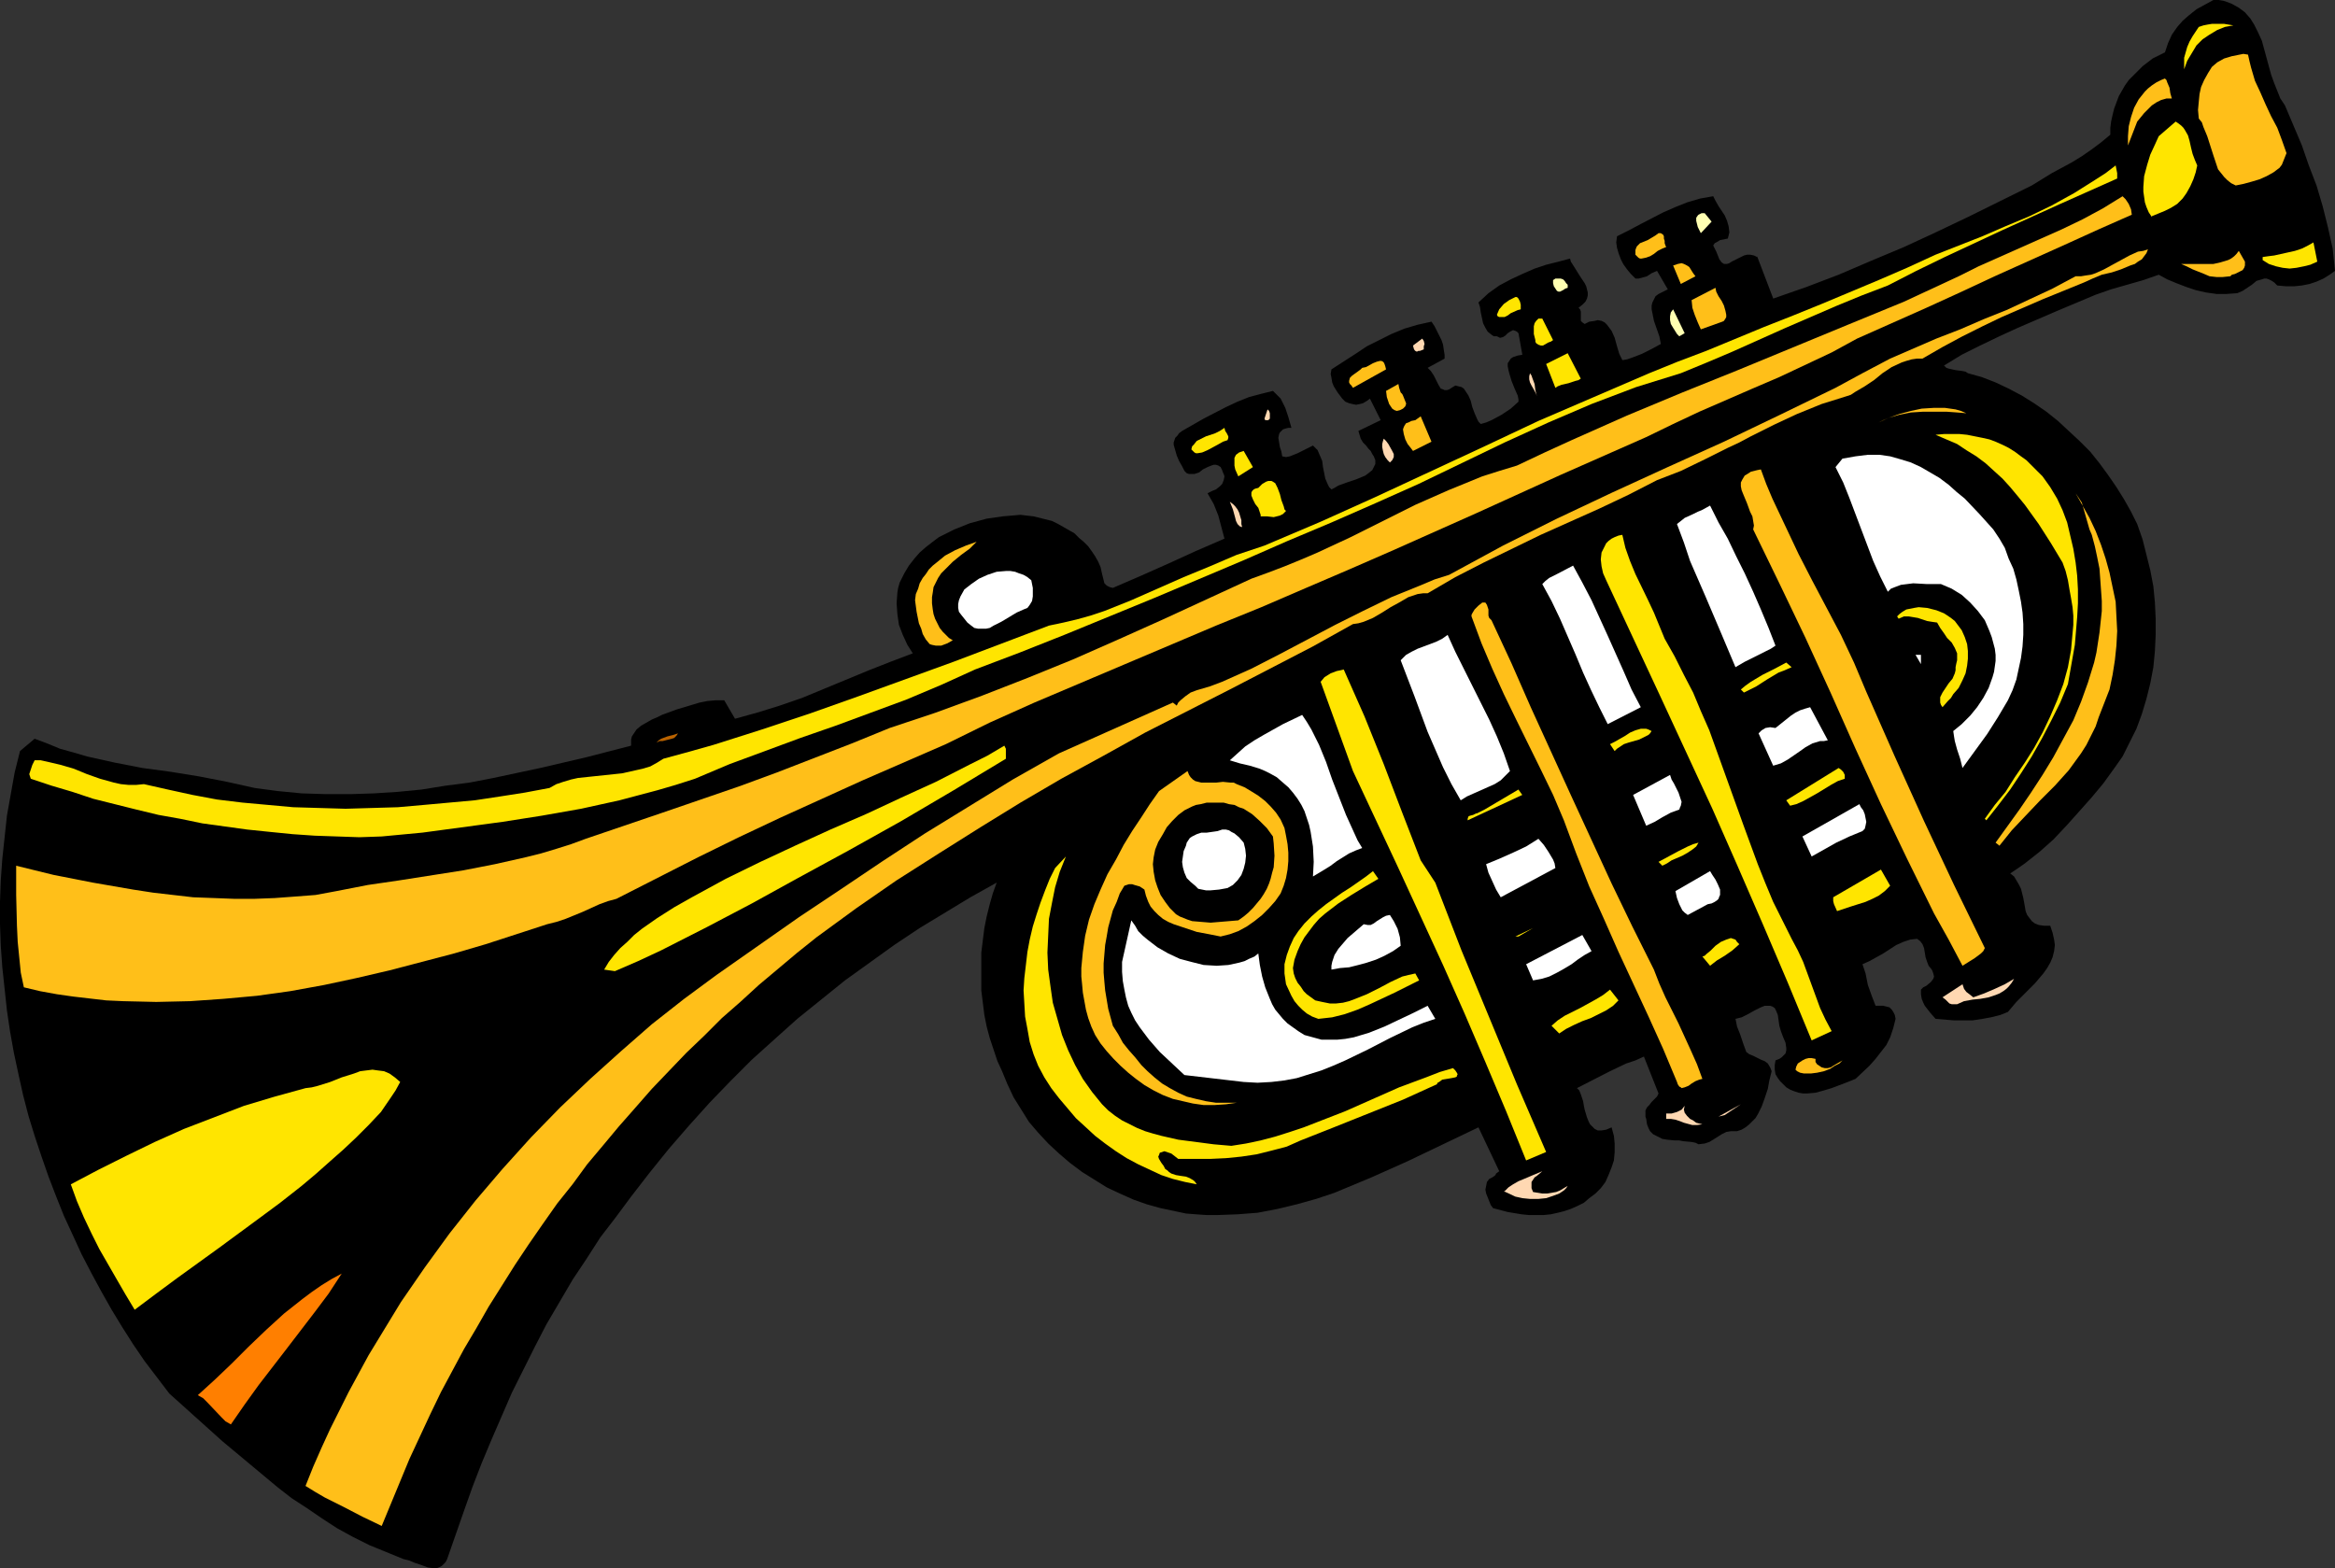 <?xml version="1.0" encoding="UTF-8" standalone="no"?>
<svg
   version="1.0"
   width="129.724mm"
   height="87.14mm"
   id="svg77"
   sodipodi:docname="Trumpet 17.wmf"
   xmlns:inkscape="http://www.inkscape.org/namespaces/inkscape"
   xmlns:sodipodi="http://sodipodi.sourceforge.net/DTD/sodipodi-0.dtd"
   xmlns="http://www.w3.org/2000/svg"
   xmlns:svg="http://www.w3.org/2000/svg">
  <rect width="100%" height="100%" fill="#333333" stroke="none"/>
  <sodipodi:namedview
     id="namedview77"
     pagecolor="#ffffff"
     bordercolor="#000000"
     borderopacity="0.25"
     inkscape:showpageshadow="2"
     inkscape:pageopacity="0.0"
     inkscape:pagecheckerboard="0"
     inkscape:deskcolor="#d1d1d1"
     inkscape:document-units="mm" />
  <defs
     id="defs1">
    <pattern
       id="WMFhbasepattern"
       patternUnits="userSpaceOnUse"
       width="6"
       height="6"
       x="0"
       y="0" />
  </defs>
  <path
     style="fill:#000000;fill-opacity:1;fill-rule:evenodd;stroke:none"
     d="m 479.79,22.14 3.555,8.403 1.454,4.202 1.616,4.202 1.293,4.363 1.131,4.525 0.97,4.363 0.485,4.686 -1.131,0.808 -1.293,0.808 -1.454,0.646 -1.454,0.485 -1.616,0.323 -1.616,0.162 h -1.778 l -1.778,-0.162 -0.646,-0.646 -0.485,-0.323 -0.646,-0.323 -0.485,-0.162 h -0.485 l -0.485,0.162 -1.131,0.323 -0.97,0.808 -0.97,0.646 -0.97,0.646 -1.131,0.485 -2.262,0.162 h -2.101 l -2.262,-0.323 -2.101,-0.485 -1.939,-0.646 -2.101,-0.808 -1.939,-0.808 -1.778,-0.97 -3.232,1.131 -6.787,1.939 -3.232,1.131 -8.08,3.394 -8.242,3.555 -3.878,1.778 -4.04,1.939 -3.878,1.939 -3.717,2.262 0.485,0.485 0.485,0.162 1.454,0.323 1.293,0.162 0.808,0.162 0.485,0.323 2.909,0.808 2.909,1.131 2.747,1.293 2.747,1.454 2.586,1.616 2.586,1.778 2.424,1.939 2.262,2.101 2.262,2.101 2.262,2.262 1.939,2.424 1.778,2.424 1.778,2.586 1.616,2.586 1.454,2.586 1.293,2.586 1.131,3.232 0.808,3.232 0.808,3.232 0.646,3.394 0.323,3.394 0.162,3.394 v 3.394 l -0.162,3.394 -0.323,3.394 -0.646,3.394 -0.808,3.232 -0.97,3.232 -1.131,3.07 -1.454,2.909 -1.454,2.909 -1.939,2.747 -2.101,2.909 -2.424,2.909 -2.586,2.909 -2.747,3.07 -2.747,2.909 -2.909,2.586 -3.07,2.424 -1.616,1.131 -1.454,0.97 0.808,0.646 0.485,0.808 0.485,0.808 0.485,0.97 0.485,1.939 0.323,1.778 0.162,0.97 0.323,0.808 0.485,0.646 0.485,0.646 0.646,0.485 0.808,0.323 1.131,0.162 h 1.293 l 0.485,1.454 0.323,1.454 0.162,1.131 -0.162,1.293 -0.323,1.293 -0.485,1.131 -0.646,1.131 -0.808,1.131 -1.778,2.101 -1.939,1.939 -1.939,1.939 -1.778,2.101 -1.616,0.646 -1.939,0.485 -1.778,0.323 -2.101,0.323 h -1.939 -1.939 l -1.939,-0.162 -1.939,-0.162 -1.131,-1.293 -1.131,-1.454 -0.323,-0.646 -0.323,-0.808 -0.162,-0.97 v -0.97 l 0.485,-0.485 0.646,-0.323 0.97,-0.808 0.485,-0.646 0.162,-0.485 -0.162,-0.646 -0.162,-0.485 -0.162,-0.323 -0.646,-0.808 -0.323,-0.808 -0.323,-0.97 -0.162,-0.97 -0.162,-0.97 -0.323,-0.808 -0.485,-0.646 -0.646,-0.485 -1.454,0.162 -1.454,0.485 -1.454,0.646 -2.747,1.778 -1.454,0.808 -1.454,0.808 -1.454,0.646 0.646,1.939 0.485,2.424 0.808,2.262 0.808,2.101 h 0.808 0.808 l 0.646,0.162 0.646,0.162 0.485,0.485 0.323,0.485 0.323,0.646 0.162,0.808 -0.485,1.939 -0.646,1.939 -0.808,1.616 -1.131,1.454 -1.131,1.454 -1.293,1.454 -2.909,2.747 -1.616,0.646 -3.394,1.293 -1.616,0.485 -1.778,0.485 -1.778,0.162 h -0.808 l -0.97,-0.162 -0.97,-0.323 -0.808,-0.323 -0.808,-0.485 -0.646,-0.646 -0.646,-0.646 -0.485,-0.646 -0.485,-0.808 -0.162,-0.97 v -0.97 l 0.162,-0.97 0.808,-0.323 0.485,-0.323 0.485,-0.485 0.323,-0.323 0.162,-0.646 v -0.485 l -0.162,-1.131 -0.485,-1.131 -0.485,-1.293 -0.323,-1.131 -0.162,-1.131 -0.162,-1.131 -0.323,-0.808 -0.323,-0.646 -0.485,-0.323 -0.485,-0.162 h -0.646 -0.485 l -0.808,0.323 -1.293,0.646 -1.454,0.808 -1.293,0.646 -0.646,0.162 -0.646,0.162 0.162,0.808 0.162,0.808 0.646,1.616 0.646,1.939 0.646,1.778 0.646,0.485 0.808,0.323 1.616,0.808 0.808,0.323 0.646,0.485 0.485,0.808 0.323,0.808 -0.485,1.939 -0.323,1.778 -0.646,1.939 -0.646,1.778 -0.808,1.616 -0.485,0.808 -0.646,0.646 -0.646,0.646 -0.808,0.646 -0.808,0.485 -0.97,0.323 h -0.646 -0.646 l -0.97,0.162 -0.97,0.485 -1.778,1.131 -0.808,0.485 -0.97,0.323 -1.293,0.162 -0.646,-0.323 -0.808,-0.162 -1.778,-0.162 -0.808,-0.162 h -0.97 l -1.616,-0.162 -0.97,-0.162 -0.646,-0.323 -0.646,-0.323 -0.646,-0.323 -0.646,-0.646 -0.323,-0.646 -0.323,-0.808 -0.162,-1.131 -0.162,-0.485 v -0.485 -0.808 l 0.323,-0.646 0.485,-0.485 0.485,-0.646 0.646,-0.646 0.485,-0.485 0.323,-0.646 -3.07,-7.757 -1.778,0.808 -1.939,0.646 -3.394,1.616 -6.949,3.555 0.485,0.485 0.323,0.808 0.485,1.454 0.162,0.97 0.162,0.808 0.485,1.616 0.323,0.808 0.323,0.646 0.485,0.485 0.485,0.485 0.646,0.323 h 0.808 l 0.97,-0.162 1.131,-0.485 0.485,1.778 0.162,1.616 v 1.778 l -0.162,1.778 -0.485,1.454 -0.646,1.616 -0.646,1.454 -0.97,1.293 -1.131,1.131 -1.293,0.97 -1.131,0.97 -1.293,0.646 -1.454,0.646 -1.454,0.485 -1.293,0.323 -1.454,0.323 -1.616,0.162 h -1.454 -1.454 l -1.616,-0.162 -2.909,-0.485 -3.07,-0.808 -0.485,-0.646 -0.323,-0.808 -0.323,-0.808 -0.323,-0.808 -0.162,-0.808 0.162,-0.808 0.162,-0.808 0.485,-0.646 0.646,-0.323 0.485,-0.323 0.162,-0.162 0.162,-0.323 0.646,-0.485 -4.363,-9.211 -7.434,3.555 -7.434,3.555 -7.595,3.394 -3.878,1.616 -3.878,1.616 -3.878,1.293 -4.04,1.131 -4.04,0.97 -4.202,0.808 -4.202,0.323 -4.363,0.162 h -2.101 l -2.262,-0.162 -2.101,-0.162 -2.262,-0.485 -3.07,-0.646 -2.909,-0.808 -2.747,-0.97 -2.909,-1.293 -2.747,-1.293 -2.586,-1.616 -2.586,-1.616 -2.586,-1.939 -2.262,-1.939 -2.262,-2.101 -2.101,-2.262 -1.939,-2.262 -1.616,-2.586 -1.616,-2.586 -1.293,-2.747 -1.131,-2.747 -0.97,-2.101 -0.808,-2.424 -0.808,-2.424 -0.646,-2.424 -0.485,-2.424 -0.323,-2.586 -0.323,-2.586 v -2.586 -2.747 -2.586 l 0.323,-2.586 0.323,-2.586 0.485,-2.424 0.646,-2.586 0.646,-2.262 0.808,-2.262 -5.494,3.07 -5.333,3.232 -5.333,3.232 -5.333,3.555 -5.171,3.717 -5.171,3.717 -5.01,4.04 -5.01,4.04 -4.686,4.202 -4.848,4.363 -4.525,4.525 -4.363,4.525 -4.363,4.848 -4.202,4.848 -4.04,5.01 -3.878,5.01 -3.232,4.363 -3.232,4.202 -2.909,4.525 -2.909,4.363 -2.747,4.686 -2.747,4.686 -2.424,4.686 -2.424,4.848 -2.424,4.848 -2.101,4.848 -2.101,4.848 -2.101,5.01 -1.939,5.01 -1.778,5.01 -3.555,10.181 -0.323,0.646 -0.485,0.485 -0.323,0.323 -0.646,0.323 -0.485,0.162 h -0.485 l -1.293,-0.162 -1.293,-0.485 -1.454,-0.485 -1.131,-0.485 -0.646,-0.162 -0.646,-0.162 -3.555,-1.454 -3.555,-1.454 -3.555,-1.778 -3.232,-1.778 -3.232,-2.101 -3.07,-2.101 -3.232,-2.101 -2.909,-2.262 -5.818,-4.848 -5.818,-4.848 -11.15,-10.019 -2.586,-3.394 -2.586,-3.394 -2.424,-3.555 -2.262,-3.555 -2.262,-3.717 -2.101,-3.717 -2.101,-3.878 -2.101,-4.04 -1.778,-3.878 -1.939,-4.202 -1.616,-4.04 -1.616,-4.202 L 8.726,242.889 7.272,238.526 5.979,234.324 4.848,229.961 3.878,225.598 2.909,221.073 2.101,216.548 1.454,212.185 0.97,207.66 0.485,203.135 0.162,198.61 0,194.085 v -4.686 l 0.162,-4.525 0.323,-4.525 0.485,-4.525 0.485,-4.525 0.808,-4.525 0.808,-4.525 1.131,-4.525 3.07,-2.586 2.586,0.97 2.747,1.131 2.909,0.808 2.747,0.808 5.818,1.293 5.818,1.131 5.979,0.808 5.979,0.97 5.818,1.131 5.818,1.293 4.848,0.646 5.01,0.485 5.171,0.162 h 5.01 l 5.01,-0.162 5.01,-0.323 5.01,-0.485 5.01,-0.808 5.01,-0.646 5.01,-0.97 9.858,-2.101 9.696,-2.262 9.373,-2.424 v -0.646 -0.646 l 0.162,-0.646 0.323,-0.485 0.646,-0.97 0.97,-0.808 1.131,-0.646 1.131,-0.646 1.131,-0.485 0.97,-0.485 3.07,-1.131 3.232,-0.97 1.616,-0.485 1.616,-0.323 1.778,-0.162 h 1.778 l 2.262,3.878 4.686,-1.293 4.686,-1.454 4.686,-1.616 4.686,-1.939 9.373,-3.878 4.525,-1.778 4.686,-1.778 -1.131,-1.778 -0.97,-2.101 -0.808,-2.101 -0.323,-2.262 -0.162,-2.262 0.162,-2.262 0.162,-0.97 0.323,-1.131 0.485,-0.97 0.485,-0.97 0.97,-1.616 1.131,-1.454 1.131,-1.293 1.293,-1.131 1.454,-1.131 1.293,-0.97 1.616,-0.808 1.616,-0.808 1.616,-0.646 1.616,-0.646 1.778,-0.485 1.778,-0.485 3.394,-0.485 3.717,-0.323 1.293,0.162 1.454,0.162 1.293,0.323 1.293,0.323 1.293,0.323 1.293,0.646 1.131,0.646 1.131,0.646 1.131,0.646 0.97,0.97 0.97,0.808 0.97,0.97 0.808,1.131 0.646,0.97 0.646,1.131 0.485,1.131 0.323,1.454 0.323,1.293 0.162,0.646 0.485,0.485 0.646,0.323 0.646,0.162 5.979,-2.586 5.818,-2.586 5.656,-2.586 5.979,-2.586 -0.646,-2.424 -0.646,-2.424 -0.97,-2.424 -1.293,-2.262 0.97,-0.485 0.808,-0.323 0.808,-0.646 0.485,-0.485 0.323,-0.808 0.162,-0.808 -0.162,-0.485 -0.162,-0.323 -0.162,-0.485 -0.323,-0.646 -0.485,-0.323 -0.485,-0.162 h -0.485 l -0.485,0.162 -0.808,0.323 -0.97,0.485 -0.808,0.646 -0.97,0.323 h -0.485 -0.646 l -0.485,-0.162 -0.485,-0.485 -0.485,-0.97 -0.646,-1.131 -0.485,-1.131 -0.323,-1.131 -0.323,-1.131 v -0.485 l 0.162,-0.485 0.162,-0.485 0.485,-0.485 0.323,-0.485 0.646,-0.485 4.525,-2.586 4.686,-2.424 2.424,-1.131 2.424,-0.97 2.424,-0.646 2.586,-0.646 0.808,0.808 0.808,0.808 0.485,0.97 0.485,0.97 0.646,1.939 0.646,2.262 h -0.646 l -0.646,0.162 -0.485,0.162 -0.323,0.323 -0.323,0.323 -0.162,0.323 -0.162,0.808 0.162,0.97 0.162,0.97 0.323,0.97 0.162,0.97 0.808,0.162 0.808,-0.162 0.808,-0.323 0.808,-0.323 1.616,-0.808 1.616,-0.808 0.485,0.485 0.485,0.485 0.485,1.131 0.485,1.131 0.162,1.293 0.485,2.424 0.485,1.131 0.323,0.646 0.485,0.485 0.646,-0.323 0.808,-0.485 1.778,-0.646 1.939,-0.646 1.939,-0.808 0.646,-0.485 0.808,-0.646 0.323,-0.646 0.323,-0.646 v -0.808 l -0.323,-0.808 -0.323,-0.485 -0.323,-0.646 -0.485,-0.485 -0.485,-0.646 -0.646,-0.646 -0.485,-0.808 -0.485,-1.616 4.686,-2.262 -1.131,-2.262 -1.131,-2.262 -0.646,0.485 -0.808,0.485 -0.646,0.162 -0.808,0.162 -0.808,-0.162 -0.646,-0.162 -0.808,-0.323 -0.646,-0.646 -0.97,-1.293 -0.808,-1.293 -0.323,-0.808 -0.162,-0.97 -0.162,-0.808 0.162,-0.97 5.01,-3.232 2.424,-1.616 2.586,-1.293 2.586,-1.293 2.747,-1.131 2.747,-0.808 2.909,-0.646 0.646,0.97 0.485,0.97 0.97,1.939 0.323,0.97 0.162,1.131 0.162,0.97 v 0.808 l -3.555,1.939 0.646,0.646 0.646,0.97 0.97,1.939 0.485,0.808 0.485,0.162 0.323,0.162 h 0.485 l 0.485,-0.162 0.485,-0.323 0.808,-0.485 0.646,0.162 0.646,0.162 0.485,0.323 0.323,0.485 0.646,0.97 0.485,1.131 0.323,1.293 0.485,1.293 0.485,1.131 0.323,0.646 0.485,0.485 1.131,-0.323 1.131,-0.485 2.101,-1.131 1.939,-1.293 1.616,-1.454 V 83.872 l -0.162,-0.808 -0.646,-1.454 -0.646,-1.616 -0.485,-1.616 -0.162,-0.646 -0.162,-0.808 v -0.646 l 0.323,-0.485 0.323,-0.485 0.485,-0.323 0.97,-0.323 0.97,-0.162 -0.808,-4.525 -0.323,-0.323 -0.323,-0.162 -0.485,-0.162 -0.646,0.323 -0.485,0.323 -0.485,0.485 -0.485,0.323 -0.646,0.162 -0.323,-0.162 -0.323,-0.162 h -0.646 l -0.485,-0.323 -0.808,-0.646 -0.485,-0.808 -0.485,-0.97 -0.485,-2.262 -0.162,-1.131 -0.323,-0.97 2.101,-1.939 2.262,-1.616 2.424,-1.293 2.424,-1.131 2.586,-1.131 2.424,-0.808 2.586,-0.646 2.424,-0.646 0.162,0.646 0.323,0.485 0.808,1.293 0.808,1.293 0.97,1.454 0.323,0.646 0.162,0.646 0.162,0.646 v 0.646 l -0.162,0.646 -0.323,0.646 -0.646,0.646 -0.808,0.646 0.323,0.323 0.162,0.485 v 1.454 0.485 l 0.323,0.323 0.485,0.323 0.97,-0.485 1.131,-0.162 0.646,-0.162 0.808,0.162 0.646,0.323 0.485,0.485 0.485,0.646 0.485,0.646 0.646,1.454 0.485,1.778 0.485,1.616 0.646,1.293 0.97,-0.162 0.97,-0.323 2.101,-0.808 1.939,-0.97 2.101,-1.131 -0.323,-1.616 -1.131,-3.232 -0.323,-1.616 -0.162,-0.808 v -0.808 l 0.162,-0.646 0.323,-0.646 0.323,-0.646 0.646,-0.485 0.97,-0.485 0.97,-0.485 -2.262,-3.878 -1.131,0.485 -0.97,0.646 -1.131,0.323 -0.646,0.162 h -0.646 l -0.97,-0.97 -0.808,-0.97 -0.808,-1.131 -0.485,-0.97 -0.485,-1.293 -0.323,-1.131 -0.162,-1.131 0.162,-1.293 2.586,-1.293 2.424,-1.293 4.686,-2.424 2.586,-1.131 2.424,-0.97 2.747,-0.808 2.747,-0.485 0.485,0.97 0.646,1.131 0.646,0.97 0.646,0.97 0.485,1.131 0.323,1.131 0.162,1.293 -0.162,0.646 -0.162,0.646 -0.808,0.162 -0.808,0.162 -0.808,0.485 -0.323,0.162 -0.323,0.485 0.323,0.646 0.323,0.646 0.646,1.616 0.485,0.646 0.485,0.323 h 0.323 0.323 l 0.485,-0.162 0.485,-0.323 1.293,-0.646 1.293,-0.646 0.646,-0.162 h 0.646 l 0.808,0.162 0.646,0.323 v -0.162 l 3.394,8.888 6.949,-2.424 6.787,-2.586 6.787,-2.909 6.949,-2.909 6.626,-3.07 6.787,-3.232 13.413,-6.626 4.202,-2.586 4.202,-2.262 2.101,-1.293 2.101,-1.454 1.939,-1.454 1.939,-1.616 v -1.454 l 0.162,-1.293 0.323,-1.454 0.323,-1.293 0.485,-1.293 0.485,-1.293 0.646,-1.131 0.646,-1.131 0.808,-1.131 0.97,-0.97 0.97,-0.97 0.97,-0.97 2.101,-1.616 2.586,-1.293 0.646,-1.939 0.808,-1.778 1.131,-1.616 1.131,-1.293 1.293,-1.131 1.616,-1.293 1.778,-0.97 L 464.761,0 h 1.131 l 0.97,0.162 0.97,0.323 0.808,0.323 1.454,0.808 1.293,0.97 1.131,1.293 0.808,1.293 0.808,1.616 0.808,1.778 0.97,3.555 0.485,1.778 0.485,1.778 0.646,1.778 0.646,1.616 0.646,1.616 z"
     id="path1" />
  <path
     style="fill:#ffe500;fill-opacity:1;fill-rule:evenodd;stroke:none"
     d="m 468.963,5.333 -1.778,0.323 -1.616,0.646 -1.616,0.97 -1.454,0.97 -1.293,1.293 -0.97,1.616 -0.97,1.616 -0.646,1.778 v -1.131 -1.293 l 0.323,-1.131 0.323,-1.131 0.485,-1.131 0.646,-1.131 0.646,-0.97 0.646,-0.97 0.97,-0.323 0.808,-0.162 0.97,-0.162 h 0.808 1.778 z"
     id="path2" />
  <path
     style="fill:#ffbf19;fill-opacity:1;fill-rule:evenodd;stroke:none"
     d="m 472.033,11.474 0.323,1.454 0.323,1.293 0.808,2.747 1.131,2.424 1.131,2.586 1.131,2.424 1.293,2.424 0.97,2.586 0.97,2.747 -0.323,0.808 -0.323,0.808 -0.323,0.808 -0.485,0.646 -0.646,0.485 -0.646,0.485 -1.454,0.808 -1.454,0.646 -1.616,0.485 -1.778,0.485 -1.616,0.323 -0.97,-0.485 -0.808,-0.646 -0.646,-0.646 -0.646,-0.808 -0.646,-0.808 -0.323,-0.97 -0.646,-1.939 -1.293,-4.04 -0.808,-1.939 -0.323,-0.97 -0.646,-0.808 -0.162,-1.778 0.162,-1.778 0.162,-1.616 0.323,-1.454 0.646,-1.454 0.808,-1.454 0.808,-1.293 1.131,-0.97 1.454,-0.808 1.616,-0.485 0.808,-0.162 0.808,-0.162 0.808,-0.162 z"
     id="path3" />
  <path
     style="fill:#ffbf19;fill-opacity:1;fill-rule:evenodd;stroke:none"
     d="m 456.035,20.685 h -1.131 l -1.131,0.323 -0.97,0.485 -0.97,0.646 -0.808,0.808 -0.808,0.808 -1.454,1.778 -1.939,5.01 v -1.939 l 0.162,-2.101 0.485,-1.939 0.646,-1.939 0.97,-1.778 0.646,-0.808 0.646,-0.808 0.646,-0.646 0.808,-0.646 0.97,-0.646 0.97,-0.485 0.808,-0.323 0.323,0.323 0.162,0.485 0.485,1.131 0.162,1.131 z"
     id="path4" />
  <path
     style="fill:#ffe500;fill-opacity:1;fill-rule:evenodd;stroke:none"
     d="m 461.367,34.745 -0.323,1.454 -0.485,1.454 -0.646,1.454 -0.808,1.454 -0.808,1.131 -1.131,1.131 -1.293,0.808 -1.293,0.646 -2.747,1.131 v 0.162 l -0.646,-0.97 -0.485,-1.131 -0.323,-0.97 -0.162,-1.131 -0.162,-1.131 v -0.97 l 0.162,-2.262 0.646,-2.424 0.646,-2.101 0.97,-2.101 0.808,-1.778 3.555,-3.07 0.485,0.323 0.646,0.485 0.485,0.485 0.323,0.485 0.646,1.131 0.323,1.131 0.323,1.454 0.323,1.293 0.485,1.293 z"
     id="path5" />
  <path
     style="fill:#ffe500;fill-opacity:1;fill-rule:evenodd;stroke:none"
     d="m 444.561,36.361 v 1.131 l -11.958,5.333 -12.12,5.494 -12.12,5.656 -5.979,2.909 -5.979,3.07 -5.494,2.101 -5.494,2.262 -10.827,4.686 -10.827,4.848 -5.333,2.262 -5.494,2.262 -4.686,1.454 -4.686,1.454 -4.686,1.778 -4.686,1.778 -9.05,3.878 -9.211,4.202 -9.05,4.363 -9.05,4.363 -9.05,4.04 -9.211,4.04 -9.211,3.878 -9.211,4.04 -18.746,7.919 -18.907,7.757 -9.373,3.717 -9.373,3.555 -3.555,1.616 -3.555,1.616 -7.272,3.07 -7.434,2.747 -7.434,2.747 -7.434,2.586 -7.434,2.747 -7.434,2.747 -7.272,3.07 -4.04,1.293 -3.878,1.131 -7.918,2.101 -8.08,1.778 -8.242,1.454 -8.242,1.293 -8.403,1.131 -8.403,1.131 -8.565,0.808 -4.686,0.162 -4.686,-0.162 -4.686,-0.162 -4.686,-0.323 -4.848,-0.485 -4.686,-0.485 -4.686,-0.646 -4.686,-0.646 -4.686,-0.97 -4.525,-0.808 -4.686,-1.131 -9.05,-2.262 -4.363,-1.454 -4.363,-1.293 -4.363,-1.454 -0.162,-0.485 -0.162,-0.485 0.323,-0.97 0.162,-0.485 0.162,-0.485 0.485,-0.97 h 1.293 l 1.454,0.323 2.747,0.646 2.747,0.808 2.747,1.131 2.747,0.97 2.909,0.808 1.454,0.323 1.616,0.162 h 1.616 l 1.616,-0.162 5.01,1.131 5.171,1.131 5.171,0.97 5.333,0.646 5.333,0.485 5.333,0.485 5.494,0.162 5.494,0.162 5.494,-0.162 5.494,-0.162 5.494,-0.485 5.333,-0.485 5.333,-0.485 5.333,-0.808 5.171,-0.808 5.171,-0.97 1.454,-0.808 1.454,-0.485 1.616,-0.485 1.454,-0.323 3.07,-0.323 6.141,-0.646 2.909,-0.646 1.454,-0.323 1.616,-0.485 1.454,-0.808 1.293,-0.808 5.333,-1.454 5.171,-1.454 10.181,-3.232 10.181,-3.394 10.019,-3.555 20.038,-7.272 20.038,-7.595 3.07,-0.646 2.747,-0.646 2.909,-0.808 2.909,-0.97 5.656,-2.262 5.494,-2.424 5.494,-2.424 5.494,-2.262 5.656,-2.424 2.909,-0.97 2.909,-0.97 11.797,-5.01 11.474,-5.171 22.947,-10.666 11.312,-5.333 11.635,-5.01 11.635,-5.01 5.979,-2.424 5.979,-2.262 12.12,-5.01 6.141,-2.424 5.979,-2.424 11.958,-5.01 5.979,-2.586 5.979,-2.747 9.858,-3.878 4.848,-2.101 5.01,-2.101 4.686,-2.262 4.686,-2.586 4.363,-2.747 2.262,-1.454 2.101,-1.616 z"
     id="path6" />
  <path
     style="fill:#ffbf19;fill-opacity:1;fill-rule:evenodd;stroke:none"
     d="m 447.631,45.087 -6.949,3.07 -7.11,3.232 -14.382,6.464 -7.272,3.394 -7.434,3.394 -14.544,6.464 -5.333,2.909 -5.494,2.586 -5.494,2.586 -5.656,2.424 -11.15,4.848 -5.494,2.586 -5.656,2.747 -17.938,7.919 -17.776,8.08 -17.776,7.919 -8.888,3.878 -9.05,3.878 -9.373,4.04 -9.534,3.878 -19.069,8.08 -9.534,4.04 -9.534,4.04 -9.373,4.202 -9.211,4.525 -17.453,7.595 -17.453,7.919 -8.565,4.04 -8.565,4.202 -8.565,4.363 -8.565,4.363 -1.778,0.485 -1.778,0.646 -3.555,1.616 -3.555,1.454 -1.939,0.646 -1.939,0.485 -6.464,2.101 -6.464,2.101 -6.626,1.939 -6.787,1.778 -6.787,1.778 -6.949,1.616 -6.787,1.454 -7.11,1.293 -6.949,0.97 -7.11,0.646 -6.949,0.485 -7.11,0.162 -6.949,-0.162 -3.555,-0.162 -6.949,-0.808 -3.394,-0.485 -3.555,-0.646 -3.394,-0.808 -0.646,-3.07 -0.323,-3.232 -0.323,-3.232 -0.162,-3.394 -0.162,-6.464 v -3.07 -3.07 l 7.918,1.939 8.242,1.616 8.403,1.454 4.202,0.646 4.202,0.485 4.202,0.485 4.363,0.162 4.202,0.162 h 4.363 l 4.202,-0.162 4.363,-0.323 4.202,-0.323 4.363,-0.808 6.626,-1.293 6.626,-0.97 13.413,-2.101 6.626,-1.293 6.464,-1.454 3.232,-0.808 3.232,-0.97 3.07,-0.97 3.07,-1.131 16.16,-5.495 15.998,-5.494 7.918,-2.909 7.918,-3.07 7.918,-3.07 7.918,-3.232 9.696,-3.232 9.696,-3.555 9.534,-3.717 9.534,-3.878 9.534,-4.202 9.373,-4.202 18.584,-8.565 3.555,-1.293 3.394,-1.293 3.555,-1.454 3.394,-1.454 6.949,-3.232 6.787,-3.394 6.787,-3.394 6.949,-3.07 3.555,-1.454 3.555,-1.454 3.555,-1.131 3.717,-1.131 5.818,-2.747 5.656,-2.586 11.635,-5.171 11.635,-4.848 11.635,-4.686 23.109,-9.535 11.797,-4.848 11.474,-5.333 4.202,-2.101 4.363,-1.939 8.726,-3.878 4.363,-1.939 4.363,-2.101 4.202,-2.262 4.202,-2.586 0.323,0.323 0.323,0.323 0.646,0.97 0.485,1.131 z"
     id="path7" />
  <path
     style="fill:#ffffb2;fill-opacity:1;fill-rule:evenodd;stroke:none"
     d="m 357.136,48.966 -0.646,-1.293 -0.162,-0.646 -0.162,-0.646 v -0.646 l 0.323,-0.485 0.162,-0.162 0.323,-0.162 0.323,-0.162 h 0.646 l 1.454,1.778 z"
     id="path8" />
  <path
     style="fill:#ffbf19;fill-opacity:1;fill-rule:evenodd;stroke:none"
     d="m 349.864,51.875 -0.808,0.323 -0.97,0.485 -0.808,0.646 -0.808,0.485 -0.97,0.323 -0.808,0.162 h -0.323 l -0.323,-0.162 -0.323,-0.323 -0.323,-0.323 V 52.844 52.521 l 0.162,-0.485 0.162,-0.323 0.646,-0.646 0.808,-0.323 0.808,-0.323 0.808,-0.485 0.808,-0.485 0.646,-0.485 h 0.485 l 0.485,0.323 0.162,0.323 v 0.485 l 0.162,0.485 v 0.485 l 0.162,0.485 z"
     id="path9" />
  <path
     style="fill:#ffe500;fill-opacity:1;fill-rule:evenodd;stroke:none"
     d="m 486.577,54.945 -1.454,0.646 -1.293,0.323 -1.616,0.323 -1.454,0.162 -1.454,-0.162 -1.454,-0.323 -1.454,-0.485 -1.293,-0.808 v -0.808 0.162 l 1.131,-0.162 1.293,-0.162 2.909,-0.646 1.454,-0.323 1.454,-0.485 1.293,-0.646 1.131,-0.646 z"
     id="path10" />
  <path
     style="fill:#ffbf19;fill-opacity:1;fill-rule:evenodd;stroke:none"
     d="m 451.025,52.359 -0.323,0.808 -0.485,0.646 -0.485,0.646 -0.808,0.485 -0.646,0.485 -0.97,0.323 -1.939,0.808 -1.939,0.646 -2.101,0.485 -1.939,0.808 -1.778,0.808 -8.726,3.555 -8.565,3.717 -4.04,1.939 -4.202,2.101 -4.202,2.262 -4.202,2.424 h -1.131 l -1.131,0.162 -1.131,0.323 -0.97,0.323 -2.101,0.97 -1.939,1.293 -1.778,1.454 -1.939,1.293 -1.939,1.131 -0.97,0.646 -0.97,0.323 -2.586,0.808 -2.586,0.808 -5.171,2.101 -4.848,2.262 -4.848,2.424 -2.424,1.293 -2.424,1.131 -4.848,2.424 -5.01,2.424 -5.01,1.939 -5.979,3.07 -6.141,2.909 -12.282,5.495 -5.979,2.909 -5.979,2.909 -5.979,3.07 -5.818,3.394 h -0.97 l -1.131,0.162 -0.97,0.323 -0.97,0.323 -1.939,1.131 -1.778,0.97 -1.778,1.131 -1.939,1.131 -1.939,0.808 -1.131,0.323 -1.131,0.162 -8.403,4.686 -8.726,4.525 -8.726,4.525 -8.888,4.525 -8.888,4.525 -8.726,4.848 -8.888,4.848 -8.565,5.01 -4.202,2.586 -4.202,2.586 -8.726,5.494 -8.888,5.656 -4.202,2.909 -4.202,2.909 -4.202,3.07 -4.202,3.07 -4.04,3.232 -4.04,3.394 -4.04,3.394 -3.878,3.555 -3.878,3.394 -3.717,3.717 -3.717,3.555 -3.717,3.878 -3.555,3.717 -3.394,3.878 -3.555,4.04 -3.232,3.878 -3.394,4.04 -3.07,4.202 -3.232,4.04 -3.07,4.363 -2.909,4.202 -2.909,4.363 -2.747,4.363 -2.747,4.363 -2.586,4.525 -2.586,4.363 -2.424,4.525 -2.424,4.525 -2.262,4.686 -4.363,9.373 -1.939,4.686 -1.939,4.686 -1.939,4.686 -4.04,-1.939 -4.04,-2.101 -3.878,-1.939 -1.939,-1.131 -2.101,-1.293 1.616,-4.04 1.778,-4.04 1.778,-3.878 1.939,-3.878 1.939,-3.878 2.101,-3.878 2.101,-3.878 2.262,-3.717 4.525,-7.434 5.01,-7.272 5.171,-7.111 5.494,-6.949 5.656,-6.626 5.979,-6.626 6.141,-6.303 6.302,-5.979 6.464,-5.818 6.464,-5.656 6.787,-5.333 6.787,-5.01 17.291,-12.12 8.726,-5.818 8.888,-5.979 8.888,-5.818 9.211,-5.656 9.211,-5.656 9.696,-5.494 23.917,-10.666 0.808,0.646 0.323,-0.646 0.485,-0.485 0.97,-0.808 1.131,-0.808 1.293,-0.485 2.747,-0.808 1.293,-0.485 1.293,-0.485 6.141,-2.747 5.979,-3.07 5.818,-3.07 5.818,-3.07 5.818,-2.909 5.979,-2.909 5.979,-2.424 3.07,-1.293 3.07,-0.97 5.656,-3.07 5.656,-3.07 11.312,-5.656 11.635,-5.495 11.635,-5.333 11.797,-5.333 11.797,-5.656 11.635,-5.656 5.656,-3.07 5.818,-3.07 9.696,-4.202 5.01,-1.939 4.848,-2.101 4.848,-1.939 4.848,-2.262 4.848,-2.262 4.848,-2.586 h 1.131 l 0.97,-0.162 1.131,-0.162 0.97,-0.323 1.778,-0.808 1.778,-0.97 3.555,-1.939 1.778,-0.808 1.131,-0.162 z"
     id="path11" />
  <path
     style="fill:#ffbf19;fill-opacity:1;fill-rule:evenodd;stroke:none"
     d="m 471.387,54.945 v 0.808 l -0.162,0.485 -0.323,0.485 -0.646,0.323 -0.97,0.485 -0.646,0.162 -0.323,0.323 -1.616,0.162 h -1.293 l -1.454,-0.162 -1.131,-0.485 -2.424,-0.97 -1.293,-0.646 -1.131,-0.485 h 1.616 1.778 1.616 1.778 l 1.454,-0.323 1.616,-0.485 0.646,-0.323 0.646,-0.485 0.485,-0.485 0.485,-0.646 z"
     id="path12" />
  <path
     style="fill:#ffbf19;fill-opacity:1;fill-rule:evenodd;stroke:none"
     d="m 352.934,59.631 -1.616,-3.878 0.97,-0.323 0.808,-0.162 0.485,0.162 0.646,0.323 0.485,0.323 0.808,1.293 0.485,0.646 z"
     id="path13" />
  <path
     style="fill:#ffffb2;fill-opacity:1;fill-rule:evenodd;stroke:none"
     d="m 329.179,60.439 -0.485,0.162 -0.485,0.323 -0.646,0.323 h -0.323 l -0.323,-0.162 -0.323,-0.485 -0.323,-0.485 -0.162,-0.646 v -0.646 l 0.485,-0.323 h 0.485 0.646 l 0.485,0.162 0.323,0.323 0.323,0.485 0.323,0.323 z"
     id="path14" />
  <path
     style="fill:#ffbf19;fill-opacity:1;fill-rule:evenodd;stroke:none"
     d="m 361.66,67.55 -4.525,1.616 -0.646,-1.454 -0.646,-1.616 -0.485,-1.454 -0.162,-1.616 5.01,-2.586 0.162,0.808 0.485,0.97 0.646,0.97 0.485,0.97 0.323,1.131 0.162,0.808 v 0.485 l -0.162,0.323 -0.323,0.485 z"
     id="path15" />
  <path
     style="fill:#ffe500;fill-opacity:1;fill-rule:evenodd;stroke:none"
     d="m 319.321,64.964 -0.646,0.162 -1.454,0.646 -0.646,0.485 -0.646,0.323 h -0.485 -0.646 l -0.323,-0.162 -0.162,-0.323 0.485,-1.131 0.97,-1.131 1.131,-0.808 1.293,-0.646 h 0.323 l 0.323,0.323 0.323,0.646 0.162,0.646 z"
     id="path16" />
  <path
     style="fill:#ffffb2;fill-opacity:1;fill-rule:evenodd;stroke:none"
     d="m 352.611,70.62 -0.485,-0.485 -0.808,-1.293 -0.485,-0.808 -0.162,-0.808 v -0.808 l 0.162,-0.808 0.485,-0.646 2.424,5.01 z"
     id="path17" />
  <path
     style="fill:#ffe500;fill-opacity:1;fill-rule:evenodd;stroke:none"
     d="m 326.108,71.428 -0.485,0.323 -0.485,0.162 -1.131,0.646 h -0.485 l -0.485,-0.162 -0.485,-0.323 -0.162,-0.323 v -0.323 l -0.162,-0.646 -0.162,-0.646 v -0.808 -0.808 l 0.162,-0.646 0.323,-0.485 0.485,-0.485 h 0.323 0.485 z"
     id="path18" />
  <path
     style="fill:#ffd8b2;fill-opacity:1;fill-rule:evenodd;stroke:none"
     d="m 298.96,73.368 -0.808,0.323 h -0.323 l -0.323,0.162 -0.323,-0.162 -0.162,-0.162 -0.162,-0.323 -0.162,-0.646 1.939,-1.454 0.323,0.485 0.162,0.646 -0.162,0.485 z"
     id="path19" />
  <path
     style="fill:#ffe500;fill-opacity:1;fill-rule:evenodd;stroke:none"
     d="m 331.926,79.509 -0.485,0.323 -0.646,0.162 -1.454,0.485 -1.454,0.323 -0.808,0.323 -0.485,0.323 -1.939,-5.01 4.525,-2.262 z"
     id="path20" />
  <path
     style="fill:#ffbf19;fill-opacity:1;fill-rule:evenodd;stroke:none"
     d="m 284.092,81.448 -0.323,-0.485 -0.323,-0.323 -0.162,-0.323 v -0.323 l 0.162,-0.646 0.485,-0.485 1.131,-0.808 0.646,-0.485 0.323,-0.323 0.808,-0.162 1.454,-0.808 0.808,-0.323 0.646,-0.162 h 0.323 l 0.323,0.162 0.162,0.162 0.162,0.323 0.162,0.485 0.162,0.646 z"
     id="path21" />
  <path
     style="fill:#ffd8b2;fill-opacity:1;fill-rule:evenodd;stroke:none"
     d="m 322.715,83.225 -0.162,-0.485 -0.323,-0.646 -0.646,-1.131 -0.323,-0.646 -0.162,-0.646 v -0.646 l 0.162,-0.646 0.323,0.485 0.162,0.485 0.485,1.293 0.162,1.293 z"
     id="path22" />
  <path
     style="fill:#ffbf19;fill-opacity:1;fill-rule:evenodd;stroke:none"
     d="m 293.304,86.296 -0.485,-0.162 -0.485,-0.323 -0.323,-0.485 -0.323,-0.485 -0.485,-1.454 -0.162,-1.293 2.586,-1.454 0.162,0.808 0.323,0.97 0.323,0.323 0.162,0.323 0.323,0.808 0.323,0.808 v 0.162 l -0.162,0.485 -0.162,0.162 -0.323,0.323 -0.646,0.323 z"
     id="path23" />
  <path
     style="fill:#ffbf19;fill-opacity:1;fill-rule:evenodd;stroke:none"
     d="m 412.888,86.781 -1.939,-0.162 -2.262,-0.162 h -2.424 -2.424 l -2.586,0.162 -2.424,0.485 -2.262,0.646 -1.131,0.485 -0.97,0.485 2.101,-0.97 2.262,-0.808 2.424,-0.646 2.262,-0.485 2.586,-0.162 h 2.262 l 1.131,0.162 1.131,0.162 1.131,0.323 z"
     id="path24" />
  <path
     style="fill:#ffd8b2;fill-opacity:1;fill-rule:evenodd;stroke:none"
     d="m 266.64,87.912 -0.323,0.323 h -0.323 -0.323 l -0.162,-0.323 0.646,-1.939 0.162,0.162 0.162,0.162 0.162,0.485 z"
     id="path25" />
  <path
     style="fill:#ffbf19;fill-opacity:1;fill-rule:evenodd;stroke:none"
     d="m 296.697,94.699 -0.485,-0.646 -0.646,-0.808 -0.485,-0.97 -0.323,-1.131 -0.162,-0.97 0.162,-0.485 0.162,-0.323 0.323,-0.485 0.485,-0.162 0.646,-0.323 0.808,-0.162 1.131,-0.808 2.262,5.333 z"
     id="path26" />
  <path
     style="fill:#ffe500;fill-opacity:1;fill-rule:evenodd;stroke:none"
     d="m 257.752,92.437 -0.97,0.323 -1.131,0.646 -2.101,1.131 -1.131,0.485 -0.97,0.162 h -0.323 l -0.323,-0.162 -0.323,-0.323 -0.323,-0.323 0.162,-0.646 0.323,-0.323 0.646,-0.808 0.97,-0.485 0.97,-0.485 0.97,-0.323 0.97,-0.323 0.97,-0.485 0.97,-0.646 0.162,0.646 0.323,0.485 0.323,0.646 v 0.323 z"
     id="path27" />
  <path
     style="fill:#ffe500;fill-opacity:1;fill-rule:evenodd;stroke:none"
     d="m 428.886,100.032 1.616,2.262 1.454,2.424 1.131,2.424 0.97,2.586 0.646,2.747 0.646,2.747 0.485,2.909 0.323,2.747 0.162,2.909 v 2.909 l -0.162,2.909 -0.485,5.818 -0.485,2.747 -0.485,2.747 -0.485,2.747 -1.616,3.878 -1.939,3.878 -1.939,3.717 -2.101,3.717 -2.262,3.555 -2.262,3.394 -2.586,3.394 -2.424,3.07 -0.323,-0.323 2.101,-2.909 2.262,-2.747 1.939,-3.07 2.101,-3.07 1.939,-3.07 1.778,-3.232 1.616,-3.394 1.454,-3.394 1.293,-3.394 0.97,-3.555 0.646,-3.555 0.323,-3.555 0.162,-1.778 v -1.939 l -0.162,-1.778 -0.323,-1.939 -0.323,-1.778 -0.323,-1.939 -0.485,-1.939 -0.646,-1.778 -2.424,-4.04 -2.586,-4.04 -2.909,-4.04 -1.454,-1.778 -1.616,-1.939 -1.616,-1.778 -1.778,-1.616 -1.778,-1.616 -1.939,-1.454 -2.101,-1.293 -1.939,-1.293 -2.262,-0.97 -2.262,-0.97 1.778,-0.162 h 1.616 1.616 l 1.616,0.162 1.616,0.323 1.616,0.323 1.454,0.323 1.293,0.485 1.454,0.646 1.293,0.646 1.293,0.808 1.293,0.97 1.131,0.808 1.131,1.131 1.131,1.131 z"
     id="path28" />
  <path
     style="fill:#ffd8b2;fill-opacity:1;fill-rule:evenodd;stroke:none"
     d="m 291.849,97.123 -0.485,-0.485 -0.485,-0.646 -0.323,-0.646 -0.162,-0.646 -0.162,-0.808 v -0.646 l 0.162,-0.646 0.162,-0.485 0.485,0.485 0.485,0.646 0.808,1.454 0.323,0.646 v 0.646 l -0.323,0.646 -0.162,0.162 z"
     id="path29" />
  <path
     style="fill:#ffe500;fill-opacity:1;fill-rule:evenodd;stroke:none"
     d="m 260.014,100.032 -0.646,-1.454 -0.162,-0.808 v -0.808 -0.808 l 0.323,-0.646 0.646,-0.485 0.485,-0.162 0.485,-0.162 1.939,3.394 z"
     id="path30" />
  <path
     style="fill:#ffffff;fill-opacity:1;fill-rule:evenodd;stroke:none"
     d="m 418.544,111.183 1.293,1.939 1.131,1.939 0.808,2.262 0.97,2.101 0.646,2.262 0.485,2.262 0.485,2.424 0.323,2.262 0.162,2.424 v 2.262 l -0.162,2.424 -0.323,2.424 -0.485,2.262 -0.485,2.262 -0.808,2.262 -0.97,2.101 -2.101,3.555 -2.262,3.555 -2.586,3.555 -2.586,3.555 -0.485,-1.939 -0.646,-1.939 -0.485,-1.778 -0.162,-0.97 -0.162,-1.131 1.778,-1.454 1.778,-1.778 1.454,-1.778 1.293,-1.939 1.131,-2.101 0.808,-2.262 0.323,-1.131 0.162,-1.131 0.162,-1.131 V 137.524 l -0.162,-1.293 -0.646,-2.424 -0.485,-1.293 -0.485,-1.131 -0.485,-1.131 -1.454,-1.939 -1.616,-1.778 -1.778,-1.616 -2.101,-1.293 -2.262,-0.97 h -1.616 -1.293 l -2.909,-0.162 -1.293,0.162 -1.293,0.162 -1.293,0.485 -0.808,0.323 -0.646,0.646 -1.616,-3.232 -1.454,-3.232 -5.01,-13.251 -1.293,-3.232 -1.616,-3.232 1.454,-1.778 2.747,-0.485 2.586,-0.323 h 2.424 l 2.262,0.323 2.262,0.646 2.101,0.646 2.101,0.97 1.939,1.131 1.939,1.131 1.939,1.454 1.616,1.454 1.778,1.454 3.07,3.232 z"
     id="path31" />
  <path
     style="fill:#ffbf19;fill-opacity:1;fill-rule:evenodd;stroke:none"
     d="m 391.88,145.281 5.979,13.575 6.141,13.575 6.302,13.413 6.464,13.251 -0.323,0.646 -0.485,0.485 -1.293,0.97 -1.293,0.808 -1.293,0.808 -2.909,-5.494 -3.07,-5.495 -5.656,-11.474 -5.494,-11.474 -5.333,-11.635 -5.171,-11.635 -5.333,-11.635 -5.494,-11.474 -5.494,-11.312 0.162,-0.808 -0.162,-0.97 -0.162,-0.97 -0.485,-0.97 -0.646,-1.778 -0.808,-1.939 -0.323,-0.808 -0.162,-0.808 v -0.808 l 0.323,-0.646 0.485,-0.808 0.808,-0.485 0.485,-0.323 0.646,-0.162 0.646,-0.162 0.808,-0.162 1.131,3.07 1.293,3.07 2.747,5.818 2.747,5.818 2.909,5.656 5.979,11.312 2.747,5.818 z"
     id="path32" />
  <path
     style="fill:#ffe500;fill-opacity:1;fill-rule:evenodd;stroke:none"
     d="m 270.033,107.304 -0.646,0.646 -0.646,0.323 -0.646,0.162 -0.646,0.162 -1.454,-0.162 h -0.646 -0.646 v -0.323 l -0.162,-0.485 -0.323,-0.97 -0.646,-0.808 -0.485,-0.97 -0.323,-0.808 v -0.323 -0.323 l 0.162,-0.323 0.323,-0.323 0.323,-0.162 0.646,-0.162 0.808,-0.808 0.808,-0.485 0.485,-0.162 h 0.646 l 0.323,0.162 0.485,0.323 0.162,0.323 0.323,0.646 0.485,1.293 0.323,1.293 0.485,1.293 0.162,0.646 z"
     id="path33" />
  <path
     style="fill:#ffbf19;fill-opacity:1;fill-rule:evenodd;stroke:none"
     d="m 440.683,150.614 -0.646,1.939 -0.97,1.939 -0.97,1.939 -1.131,1.778 -1.293,1.778 -1.293,1.778 -2.909,3.232 -3.07,3.07 -3.07,3.232 -2.909,3.07 -2.586,3.232 -0.808,-0.646 5.01,-6.949 2.424,-3.555 2.424,-3.717 2.262,-3.717 2.101,-3.878 2.101,-3.878 1.616,-3.878 1.454,-4.04 1.293,-4.202 0.485,-2.101 0.646,-4.202 0.485,-4.525 v -2.101 l -0.162,-2.262 -0.162,-2.262 -0.162,-2.262 -0.485,-2.424 -0.485,-2.262 -0.646,-2.424 -0.485,-1.131 -0.323,-1.131 -0.323,-1.131 -0.323,-1.131 -0.323,-1.131 -0.323,-1.131 -0.646,-0.97 -0.646,-0.97 1.454,2.586 1.454,2.586 1.293,2.747 1.131,2.909 0.97,2.909 0.808,2.909 0.646,3.07 0.646,3.07 0.162,3.07 0.162,3.07 -0.162,3.07 -0.323,3.07 -0.485,3.07 -0.646,3.07 -1.131,2.909 z"
     id="path34" />
  <path
     style="fill:#ffd8b2;fill-opacity:1;fill-rule:evenodd;stroke:none"
     d="m 260.822,110.698 -0.485,-0.162 -0.485,-0.485 -0.323,-0.646 -0.162,-0.646 -0.485,-1.778 -0.323,-0.808 -0.323,-0.808 0.646,0.485 0.485,0.485 0.485,0.646 0.323,0.646 0.485,1.616 v 0.808 z"
     id="path35" />
  <path
     style="fill:#ffffff;fill-opacity:1;fill-rule:evenodd;stroke:none"
     d="m 372.811,135.585 -0.97,0.646 -0.97,0.485 -2.262,1.131 -2.262,1.131 -1.939,1.131 -3.07,-7.272 -3.232,-7.595 -3.232,-7.434 -1.293,-3.878 -1.454,-3.878 0.808,-0.646 0.808,-0.646 1.778,-0.808 0.97,-0.485 0.808,-0.323 1.778,-0.97 1.778,3.555 1.939,3.394 1.778,3.717 1.778,3.555 1.778,3.878 1.616,3.717 1.616,3.878 z"
     id="path36" />
  <path
     style="fill:#ffe500;fill-opacity:1;fill-rule:evenodd;stroke:none"
     d="m 340.652,112.314 0.646,2.747 0.97,2.747 1.131,2.747 2.586,5.333 1.293,2.747 1.131,2.747 1.131,2.747 2.101,3.717 1.939,3.878 1.939,3.717 1.616,3.878 1.778,4.04 1.454,4.04 5.818,16.16 2.909,7.919 1.616,4.04 1.616,3.878 1.939,3.878 1.939,3.878 1.293,2.424 1.131,2.424 1.778,4.848 1.778,4.848 1.131,2.424 1.293,2.424 -4.202,1.939 -5.01,-12.12 -5.171,-12.12 -5.333,-12.282 -5.333,-12.12 -11.15,-24.079 -11.15,-23.917 -0.646,-1.454 -0.323,-1.454 -0.162,-1.454 0.162,-1.454 0.323,-0.646 0.323,-0.646 0.323,-0.646 0.485,-0.485 0.646,-0.485 0.646,-0.323 0.808,-0.323 z"
     id="path37" />
  <path
     style="fill:#ffbf19;fill-opacity:1;fill-rule:evenodd;stroke:none"
     d="m 205.07,113.768 -1.454,1.454 -1.778,1.293 -1.778,1.454 -1.616,1.616 -0.808,0.808 -0.646,0.97 -0.485,0.97 -0.485,0.97 -0.162,1.131 -0.162,0.97 v 1.293 l 0.162,1.293 0.162,0.97 0.323,0.97 0.485,0.97 0.485,0.97 0.646,0.808 0.646,0.646 0.646,0.646 0.808,0.485 -1.131,0.646 -1.293,0.485 h -0.646 -0.485 l -0.808,-0.162 -0.485,-0.162 -0.808,-0.97 -0.646,-1.131 -0.323,-1.131 -0.485,-1.131 -0.485,-2.424 -0.323,-2.424 0.162,-1.293 0.485,-1.131 0.323,-1.131 0.646,-1.131 0.646,-0.808 0.646,-0.97 0.808,-0.808 0.808,-0.646 1.778,-1.454 2.101,-1.131 2.262,-0.97 z"
     id="path38" />
  <path
     style="fill:#ffffff;fill-opacity:1;fill-rule:evenodd;stroke:none"
     d="m 344.531,148.513 -6.949,3.555 v 0 l -1.778,-3.555 -1.778,-3.717 -1.616,-3.555 -1.616,-3.878 -3.232,-7.434 -1.778,-3.717 -1.939,-3.555 0.646,-0.646 0.808,-0.646 1.616,-0.808 3.394,-1.778 1.939,3.555 1.939,3.717 3.394,7.434 3.394,7.595 1.616,3.717 z"
     id="path39" />
  <path
     style="fill:#ffffff;fill-opacity:1;fill-rule:evenodd;stroke:none"
     d="m 216.544,121.849 0.162,0.808 0.162,0.808 v 0.97 0.808 l -0.162,0.97 -0.485,0.808 -0.485,0.646 -0.808,0.323 -1.454,0.646 -3.232,1.939 -1.616,0.808 -0.808,0.485 -0.808,0.162 h -0.808 -0.808 l -0.808,-0.162 -0.646,-0.485 -0.808,-0.646 -0.646,-0.808 -0.646,-0.808 -0.485,-0.646 -0.162,-0.808 v -0.808 l 0.162,-0.808 0.323,-0.808 0.808,-1.454 1.454,-1.131 1.616,-1.131 1.778,-0.808 1.939,-0.646 1.939,-0.162 h 0.97 l 0.97,0.162 0.808,0.323 0.97,0.323 0.808,0.485 z"
     id="path40" />
  <path
     style="fill:#ffbf19;fill-opacity:1;fill-rule:evenodd;stroke:none"
     d="m 313.18,130.252 4.202,9.05 4.04,9.211 4.202,9.211 4.202,9.211 8.565,18.584 4.363,9.05 4.525,9.05 1.131,2.909 1.293,2.909 2.747,5.495 2.586,5.656 1.293,2.909 1.131,3.07 -0.646,0.162 -0.808,0.323 -0.808,0.485 -0.646,0.485 -0.808,0.323 -0.646,0.162 -0.162,-0.162 -0.323,-0.162 -0.323,-0.485 -0.162,-0.485 -2.909,-6.949 -3.07,-6.787 -6.302,-13.575 -3.07,-6.949 -3.07,-6.787 -2.747,-6.949 -2.586,-6.949 -2.262,-5.333 -2.586,-5.333 -5.171,-10.504 -2.586,-5.333 -2.424,-5.333 -2.262,-5.333 -2.101,-5.656 v -0.323 l 0.162,-0.323 0.485,-0.808 0.808,-0.808 0.808,-0.646 h 0.323 0.323 l 0.323,0.485 0.162,0.485 0.162,0.485 v 1.293 l 0.162,0.485 z"
     id="path41" />
  <path
     style="fill:#ffe500;fill-opacity:1;fill-rule:evenodd;stroke:none"
     d="m 410.948,131.06 0.97,1.293 0.646,1.454 0.485,1.454 0.162,1.454 v 1.616 l -0.162,1.454 -0.323,1.616 -0.646,1.454 -0.808,1.616 -1.131,1.293 -0.485,0.808 -0.646,0.646 -1.131,1.293 -0.323,-0.485 -0.162,-0.485 v -0.646 -0.485 l 0.485,-0.97 0.646,-0.97 0.646,-0.97 0.808,-0.97 0.485,-1.131 0.162,-0.646 v -0.646 l 0.162,-0.808 0.162,-0.646 v -0.808 -0.646 l -0.485,-1.131 -0.646,-1.131 -0.97,-0.97 -0.646,-0.97 -0.808,-1.131 -0.646,-1.131 -1.131,-0.162 -0.97,-0.162 -1.939,-0.646 -0.97,-0.162 -0.97,-0.162 h -0.97 l -1.131,0.485 -0.323,-0.485 0.485,-0.485 0.646,-0.485 0.808,-0.485 0.808,-0.162 0.808,-0.162 0.97,-0.162 1.778,0.162 1.939,0.485 1.616,0.646 1.454,0.97 0.808,0.646 z"
     id="path42" />
  <path
     style="fill:#ffffff;fill-opacity:1;fill-rule:evenodd;stroke:none"
     d="m 317.059,161.926 -0.97,0.97 -0.97,0.97 -1.293,0.808 -1.454,0.646 -2.909,1.293 -1.454,0.646 -1.293,0.808 -1.939,-3.394 -1.778,-3.555 -1.616,-3.717 -1.616,-3.717 -2.747,-7.434 -2.909,-7.595 1.131,-1.131 1.131,-0.646 1.293,-0.646 1.293,-0.485 1.293,-0.485 1.293,-0.485 1.293,-0.646 1.131,-0.808 1.616,3.555 3.555,7.111 1.778,3.555 1.778,3.555 1.616,3.555 1.454,3.555 z"
     id="path43" />
  <path
     style="fill:#ffffff;fill-opacity:1;fill-rule:evenodd;stroke:none"
     d="m 403.353,139.463 -1.131,-1.939 h 1.131 z"
     id="path44" />
  <path
     style="fill:#ffe500;fill-opacity:1;fill-rule:evenodd;stroke:none"
     d="m 376.204,140.11 -1.454,0.646 -1.293,0.485 -2.424,1.454 -2.262,1.454 -1.293,0.646 -1.293,0.646 -0.646,-0.646 0.97,-0.808 1.131,-0.808 2.424,-1.454 2.586,-1.293 2.424,-1.293 z"
     id="path45" />
  <path
     style="fill:#ffe500;fill-opacity:1;fill-rule:evenodd;stroke:none"
     d="m 282.153,140.594 4.363,9.858 4.04,10.019 3.878,10.181 3.878,10.019 3.07,4.686 5.494,14.221 5.818,14.059 5.818,14.059 6.141,14.221 -4.202,1.778 -4.202,-10.343 -4.363,-10.343 -4.363,-10.181 -4.525,-10.181 -9.373,-20.362 -9.534,-20.362 -6.787,-18.746 0.808,-0.97 1.293,-0.808 1.293,-0.485 0.808,-0.162 z"
     id="path46" />
  <path
     style="fill:#ffffff;fill-opacity:1;fill-rule:evenodd;stroke:none"
     d="m 383.8,155.462 -0.808,0.162 h -0.808 l -1.616,0.485 -1.454,0.808 -1.131,0.808 -2.586,1.778 -1.454,0.808 -1.616,0.485 -3.07,-6.787 0.323,-0.323 0.323,-0.323 0.808,-0.485 0.97,-0.162 1.131,0.162 1.616,-1.293 1.616,-1.293 0.97,-0.646 0.97,-0.485 0.97,-0.323 1.131,-0.323 z"
     id="path47" />
  <path
     style="fill:#ffffff;fill-opacity:1;fill-rule:evenodd;stroke:none"
     d="m 286.032,178.086 -1.293,0.485 -1.454,0.646 -2.586,1.616 -1.293,0.97 -1.293,0.808 -2.424,1.454 0.162,-3.07 -0.162,-3.232 -0.485,-3.07 -0.323,-1.454 -0.485,-1.454 -0.485,-1.454 -0.646,-1.293 -0.808,-1.293 -0.97,-1.293 -0.97,-1.131 -1.131,-0.97 -1.293,-1.131 -1.454,-0.808 -0.97,-0.485 -1.131,-0.485 -2.101,-0.646 -2.101,-0.485 -2.101,-0.646 1.616,-1.454 1.616,-1.454 1.939,-1.293 1.939,-1.131 4.04,-2.262 4.04,-1.939 0.97,1.454 0.97,1.616 1.616,3.232 1.454,3.555 1.293,3.717 1.454,3.717 1.454,3.717 1.616,3.555 0.808,1.778 z"
     id="path48" />
  <path
     style="fill:#ffe500;fill-opacity:1;fill-rule:evenodd;stroke:none"
     d="m 346.793,153.523 -0.323,0.485 -0.323,0.323 -0.97,0.485 -0.97,0.485 -1.131,0.323 -1.131,0.323 -0.97,0.323 -0.97,0.646 -0.485,0.323 -0.485,0.485 -0.97,-1.454 0.97,-0.485 1.131,-0.646 1.131,-0.646 0.97,-0.646 1.131,-0.485 1.131,-0.323 h 0.485 0.646 l 0.485,0.162 z"
     id="path49" />
  <path
     style="fill:#ba6300;fill-opacity:1;fill-rule:evenodd;stroke:none"
     d="m 142.369,154.007 -0.323,0.485 -0.485,0.485 -0.485,0.162 -0.646,0.162 -1.293,0.323 h -0.646 l -0.646,0.323 0.485,-0.485 0.485,-0.323 1.293,-0.485 1.293,-0.323 0.485,-0.162 z"
     id="path50" />
  <path
     style="fill:#ffe500;fill-opacity:1;fill-rule:evenodd;stroke:none"
     d="m 211.211,159.34 -10.989,6.626 -10.989,6.464 -10.989,6.141 -10.989,5.979 -9.373,5.171 -9.534,5.01 -9.534,4.848 -4.848,2.262 -4.848,2.101 -2.262,-0.323 0.97,-1.616 1.131,-1.454 1.293,-1.454 1.454,-1.293 1.454,-1.454 1.616,-1.293 3.232,-2.262 3.555,-2.262 3.717,-2.101 3.555,-1.939 3.555,-1.939 7.272,-3.555 7.272,-3.394 7.434,-3.394 7.434,-3.232 7.272,-3.394 7.434,-3.394 7.272,-3.717 3.555,-1.778 3.555,-2.101 0.162,0.323 0.162,0.323 v 0.646 z"
     id="path51" />
  <path
     style="fill:#ffe500;fill-opacity:1;fill-rule:evenodd;stroke:none"
     d="m 387.355,163.542 -1.454,0.485 -1.454,0.808 -2.909,1.778 -1.454,0.808 -1.454,0.808 -1.454,0.646 -1.293,0.323 -0.808,-1.131 10.989,-6.787 0.485,0.323 0.485,0.485 0.323,0.646 v 0.323 z"
     id="path52" />
  <path
     style="fill:#ffbf19;fill-opacity:1;fill-rule:evenodd;stroke:none"
     d="m 259.691,164.673 1.616,0.646 1.616,0.97 1.293,0.808 1.454,1.131 1.131,1.131 1.131,1.293 0.97,1.454 0.808,1.778 0.323,1.616 0.323,1.778 0.162,1.778 v 1.778 l -0.162,1.778 -0.323,1.778 -0.485,1.616 -0.646,1.616 -1.131,1.616 -1.293,1.454 -1.454,1.454 -1.616,1.293 -1.616,1.131 -1.778,0.97 -1.778,0.646 -1.939,0.485 -2.424,-0.485 -2.586,-0.485 -2.424,-0.808 -2.424,-0.808 -1.131,-0.485 -1.131,-0.646 -0.97,-0.808 -0.808,-0.808 -0.808,-0.97 -0.485,-0.97 -0.485,-1.293 -0.323,-1.293 -0.97,-0.646 -1.131,-0.323 -0.485,-0.162 h -0.646 l -0.485,0.162 -0.485,0.162 -0.97,1.616 -0.646,1.778 -0.808,1.778 -0.485,1.778 -0.485,1.778 -0.323,1.939 -0.323,1.778 -0.162,1.939 -0.162,1.939 v 1.939 l 0.162,1.939 0.162,1.778 0.323,1.939 0.323,1.939 0.485,1.778 0.485,1.778 1.131,1.778 0.97,1.778 1.293,1.616 1.293,1.454 1.293,1.616 1.293,1.293 1.454,1.293 1.616,1.293 1.616,0.97 1.778,0.97 1.778,0.808 1.939,0.485 2.101,0.485 2.101,0.323 h 2.101 2.262 l -2.262,0.323 -2.424,0.162 h -2.262 l -2.262,-0.323 -2.101,-0.485 -2.101,-0.485 -2.101,-0.808 -1.939,-0.97 -1.939,-1.131 -1.778,-1.293 -1.616,-1.293 -1.616,-1.454 -1.454,-1.454 -1.454,-1.616 -1.293,-1.616 -1.131,-1.778 -0.808,-1.778 -0.646,-1.778 -0.485,-1.778 -0.323,-1.778 -0.323,-1.778 -0.162,-1.778 -0.162,-1.616 v -1.778 l 0.323,-3.394 0.485,-3.394 0.808,-3.394 1.131,-3.232 1.293,-3.07 1.454,-3.232 1.778,-3.07 1.616,-3.07 1.778,-2.909 1.939,-2.909 1.778,-2.747 1.939,-2.747 5.979,-4.202 0.323,0.808 0.323,0.485 0.485,0.485 0.485,0.323 0.646,0.162 0.646,0.162 h 1.454 1.616 l 1.454,-0.162 1.616,0.162 h 0.646 z"
     id="path53" />
  <path
     style="fill:#ffffff;fill-opacity:1;fill-rule:evenodd;stroke:none"
     d="m 352.611,170.006 -1.778,0.646 -1.778,0.97 -1.616,0.97 -1.778,0.808 -2.747,-6.464 7.757,-4.202 0.323,0.97 0.485,0.808 0.485,0.97 0.485,0.97 0.323,0.97 0.323,0.97 -0.162,0.808 -0.162,0.323 z"
     id="path54" />
  <path
     style="fill:#ffe500;fill-opacity:1;fill-rule:evenodd;stroke:none"
     d="m 308.171,172.269 v -0.323 l 0.162,-0.485 0.323,-0.162 0.646,-0.162 0.646,-0.323 h 0.162 l 0.323,-0.162 0.646,-0.323 0.646,-0.323 v 0 l 7.11,-4.202 0.808,1.131 z"
     id="path55" />
  <path
     style="fill:#000000;fill-opacity:1;fill-rule:evenodd;stroke:none"
     d="m 267.286,175.662 0.162,1.454 0.162,2.586 -0.162,2.424 -0.323,1.131 -0.323,1.293 -0.323,0.97 -0.485,1.131 -0.646,1.131 -0.646,0.97 -1.616,1.939 -0.97,0.97 -0.97,0.808 -1.131,0.808 -1.939,0.162 -1.939,0.162 -1.939,0.162 -1.939,-0.162 -1.939,-0.162 -0.97,-0.323 -0.808,-0.323 -0.808,-0.323 -0.808,-0.485 -0.646,-0.646 -0.646,-0.646 -0.97,-1.293 -0.97,-1.454 -0.646,-1.616 -0.485,-1.454 -0.323,-1.778 -0.162,-1.616 0.162,-1.454 0.323,-1.616 0.646,-1.616 0.97,-1.616 0.808,-1.454 1.131,-1.293 1.293,-1.293 1.293,-0.97 1.616,-0.808 0.808,-0.323 0.97,-0.162 1.293,-0.323 h 1.131 1.293 1.131 l 1.131,0.323 1.131,0.162 0.97,0.485 0.97,0.323 1.778,1.131 1.616,1.454 1.454,1.454 z"
     id="path56" />
  <path
     style="fill:#ffffff;fill-opacity:1;fill-rule:evenodd;stroke:none"
     d="m 391.072,174.531 -2.747,1.131 -2.747,1.293 -2.586,1.454 -2.586,1.454 -1.939,-4.202 11.958,-6.787 0.323,0.646 0.485,0.646 0.323,0.808 0.162,0.808 0.162,0.808 -0.162,0.808 -0.162,0.646 z"
     id="path57" />
  <path
     style="fill:#ffffff;fill-opacity:1;fill-rule:evenodd;stroke:none"
     d="m 261.145,176.955 0.323,1.293 0.162,1.454 -0.162,1.454 -0.323,1.293 -0.485,1.293 -0.808,1.131 -0.97,0.97 -1.131,0.646 -1.778,0.323 -1.778,0.162 h -0.97 l -0.808,-0.162 -0.808,-0.162 -0.646,-0.646 -0.97,-0.808 -0.808,-0.808 -0.485,-1.131 -0.323,-1.131 -0.162,-1.131 0.162,-1.131 0.162,-1.131 0.485,-1.131 0.162,-0.646 0.323,-0.485 0.323,-0.485 0.485,-0.323 0.97,-0.485 0.97,-0.323 h 1.131 l 1.131,-0.162 1.131,-0.162 0.97,-0.323 h 0.808 l 0.646,0.162 0.485,0.323 0.646,0.323 0.97,0.808 z"
     id="path58" />
  <path
     style="fill:#ffffff;fill-opacity:1;fill-rule:evenodd;stroke:none"
     d="m 326.593,182.288 -11.474,6.141 -0.485,-0.808 -0.485,-0.808 -0.808,-1.778 -0.808,-1.778 -0.485,-1.778 2.747,-1.131 2.909,-1.293 2.747,-1.293 2.586,-1.616 1.131,1.293 0.97,1.454 0.97,1.616 0.323,0.808 z"
     id="path59" />
  <path
     style="fill:#ffe500;fill-opacity:1;fill-rule:evenodd;stroke:none"
     d="m 356.651,176.955 -0.485,0.808 -0.808,0.646 -0.97,0.646 -1.131,0.646 -1.131,0.485 -1.131,0.485 -0.97,0.646 -0.97,0.485 -0.808,-0.808 2.101,-1.131 2.101,-1.131 1.939,-0.97 1.131,-0.485 z"
     id="path60" />
  <path
     style="fill:#ffe500;fill-opacity:1;fill-rule:evenodd;stroke:none"
     d="m 231.411,231.9 1.293,1.293 1.454,1.131 1.454,0.97 1.616,0.808 1.616,0.808 1.616,0.646 1.616,0.485 1.778,0.485 3.555,0.808 3.717,0.485 3.717,0.485 3.717,0.323 3.07,-0.485 3.07,-0.646 3.07,-0.808 3.07,-0.97 2.909,-0.97 2.909,-1.131 5.818,-2.262 11.312,-5.01 5.656,-2.101 2.909,-1.131 2.747,-0.808 0.485,0.485 0.323,0.485 0.162,0.323 -0.162,0.323 v 0.162 l -0.323,0.162 -0.808,0.162 -0.97,0.162 -0.97,0.162 -0.646,0.485 -0.323,0.162 -0.162,0.323 -7.11,3.232 -7.272,2.909 -7.272,2.909 -6.949,2.747 -2.909,1.293 -3.07,0.808 -3.232,0.808 -3.232,0.485 -3.232,0.323 -3.394,0.162 h -3.232 -3.394 l -1.454,-1.131 -0.97,-0.323 -0.485,-0.162 -0.485,0.162 -0.485,0.162 -0.162,0.485 -0.162,0.323 0.162,0.485 0.485,0.808 0.485,0.646 0.323,0.646 0.485,0.323 0.323,0.323 0.485,0.323 0.97,0.323 0.97,0.162 1.131,0.162 0.808,0.323 0.808,0.485 0.323,0.323 0.323,0.485 -2.424,-0.485 -2.586,-0.646 -2.424,-0.808 -2.424,-1.131 -2.424,-1.131 -2.424,-1.293 -2.262,-1.454 -2.262,-1.616 -2.101,-1.616 -2.101,-1.939 -1.939,-1.778 -1.778,-2.101 -1.778,-2.101 -1.616,-2.101 -1.454,-2.262 -1.293,-2.424 -0.97,-2.424 -0.808,-2.586 -0.485,-2.747 -0.485,-2.586 -0.162,-2.747 -0.162,-2.747 0.162,-2.586 0.323,-2.747 0.323,-2.747 0.485,-2.586 0.646,-2.747 0.808,-2.586 0.808,-2.424 0.97,-2.586 0.97,-2.424 1.131,-2.262 2.262,-2.424 -1.293,3.232 -0.97,3.232 -0.646,3.232 -0.646,3.394 -0.162,3.555 -0.162,3.555 0.162,3.555 0.485,3.555 0.485,3.394 0.97,3.394 0.97,3.394 1.293,3.232 1.454,3.07 1.616,2.909 1.939,2.747 z"
     id="path61" />
  <path
     style="fill:#ffe500;fill-opacity:1;fill-rule:evenodd;stroke:none"
     d="m 396.889,186.005 -1.131,1.131 -1.293,0.97 -1.293,0.646 -1.454,0.646 -3.07,0.97 -2.909,0.97 -0.646,-1.454 -0.162,-0.646 v -0.808 l 10.019,-5.818 z"
     id="path62" />
  <path
     style="fill:#ffe500;fill-opacity:1;fill-rule:evenodd;stroke:none"
     d="m 289.425,184.55 -2.747,1.616 -2.909,1.778 -2.747,1.778 -2.747,2.101 -1.293,1.131 -1.131,1.293 -0.97,1.293 -0.97,1.293 -0.808,1.454 -0.646,1.454 -0.646,1.778 -0.323,1.778 0.162,1.131 0.323,0.97 0.485,0.97 0.646,0.808 0.646,0.97 0.646,0.646 1.778,1.293 1.454,0.323 1.616,0.323 h 1.293 l 1.454,-0.162 1.293,-0.323 1.293,-0.485 2.424,-0.97 2.586,-1.293 2.424,-1.293 2.424,-1.131 1.293,-0.323 1.454,-0.323 0.808,1.454 v 0 l -5.171,2.586 -5.171,2.424 -2.586,1.131 -2.747,0.97 -2.586,0.646 -1.454,0.162 -1.454,0.162 -1.293,-0.485 -1.131,-0.646 -0.97,-0.808 -0.808,-0.808 -0.808,-0.97 -0.646,-1.131 -1.131,-2.424 -0.162,-1.131 -0.162,-1.131 v -0.97 -0.97 l 0.485,-1.939 0.646,-1.778 0.808,-1.778 0.97,-1.454 1.293,-1.616 1.454,-1.454 1.454,-1.293 1.616,-1.293 3.394,-2.424 1.778,-1.131 1.616,-1.131 1.616,-1.131 1.454,-1.131 z"
     id="path63" />
  <path
     style="fill:#ffffff;fill-opacity:1;fill-rule:evenodd;stroke:none"
     d="m 358.59,189.883 -4.202,2.262 -0.646,-0.485 -0.485,-0.485 -0.646,-1.293 -0.485,-1.293 -0.323,-1.454 7.272,-4.202 0.485,0.808 0.646,0.97 0.485,0.97 0.485,1.131 v 0.485 0.646 l -0.162,0.323 -0.162,0.485 -0.323,0.323 -0.485,0.323 -0.646,0.323 z"
     id="path64" />
  <path
     style="fill:#ffffff;fill-opacity:1;fill-rule:evenodd;stroke:none"
     d="m 294.112,198.61 -1.616,1.131 -1.778,0.97 -1.778,0.808 -1.939,0.646 -1.778,0.485 -1.939,0.485 -1.939,0.162 -1.778,0.323 v -0.808 l 0.162,-0.808 0.485,-1.454 0.808,-1.293 0.97,-1.131 0.97,-1.131 1.131,-0.97 1.131,-0.97 1.131,-0.97 0.808,0.162 h 0.646 l 0.646,-0.323 0.646,-0.485 1.293,-0.808 0.646,-0.323 0.808,-0.162 0.808,1.293 0.808,1.616 0.485,1.778 z"
     id="path65" />
  <path
     style="fill:#ffffff;fill-opacity:1;fill-rule:evenodd;stroke:none"
     d="m 255.489,202.812 2.424,-0.162 2.262,-0.485 1.131,-0.323 0.97,-0.485 1.131,-0.485 0.808,-0.646 0.323,2.424 0.485,2.424 0.646,2.262 0.97,2.424 0.485,1.131 0.646,1.131 0.808,0.97 0.808,0.97 0.97,0.97 1.131,0.808 1.131,0.808 1.293,0.808 1.778,0.485 1.778,0.485 h 1.616 1.778 l 1.616,-0.162 1.778,-0.323 1.616,-0.485 1.616,-0.485 3.232,-1.293 3.07,-1.454 3.07,-1.454 2.909,-1.454 1.616,2.747 -2.424,0.808 -2.424,0.97 -4.686,2.262 -4.686,2.424 -4.686,2.262 -2.586,1.131 -2.424,0.97 -2.586,0.808 -2.586,0.808 -2.586,0.485 -2.747,0.323 -2.909,0.162 -2.909,-0.162 -12.443,-1.454 -2.586,-2.424 -2.586,-2.424 -2.262,-2.586 -0.97,-1.293 -0.97,-1.293 -0.97,-1.454 -0.808,-1.616 -0.646,-1.454 -0.485,-1.778 -0.323,-1.616 -0.323,-1.778 -0.162,-1.939 v -2.101 l 1.939,-8.727 0.808,1.131 0.646,1.131 0.97,0.97 0.97,0.808 2.101,1.616 2.262,1.293 2.424,1.131 2.424,0.646 2.586,0.646 z"
     id="path66" />
  <path
     style="fill:#ffe500;fill-opacity:1;fill-rule:evenodd;stroke:none"
     d="m 318.19,196.671 3.717,-1.778 -3.07,1.778 z"
     id="path67" />
  <path
     style="fill:#ffffff;fill-opacity:1;fill-rule:evenodd;stroke:none"
     d="m 334.188,199.741 -1.454,0.808 -1.454,0.97 -1.293,0.97 -1.616,0.97 -1.454,0.808 -1.616,0.808 -1.616,0.485 -1.778,0.323 v 0 l -1.454,-3.394 11.797,-6.141 z"
     id="path68" />
  <path
     style="fill:#ffe500;fill-opacity:1;fill-rule:evenodd;stroke:none"
     d="m 365.216,198.287 -1.454,1.293 -1.616,1.131 -1.616,0.97 -1.454,1.131 -1.616,-1.939 0.485,-0.162 0.323,-0.323 0.97,-0.808 0.97,-0.97 1.131,-0.808 1.131,-0.485 0.485,-0.162 0.485,-0.162 0.485,0.162 0.485,0.162 0.323,0.485 z"
     id="path69" />
  <path
     style="fill:#ffd8b2;fill-opacity:1;fill-rule:evenodd;stroke:none"
     d="m 410.948,210.892 h -0.646 -0.485 l -0.485,-0.162 -0.162,-0.162 -0.646,-0.646 -0.646,-0.485 4.202,-2.747 0.162,0.485 0.162,0.485 0.485,0.646 0.646,0.485 0.808,0.646 2.262,-0.808 2.262,-0.97 2.101,-0.97 1.939,-1.131 -0.485,0.808 -0.646,0.808 -0.485,0.485 -0.646,0.485 -0.808,0.485 -0.808,0.323 -1.454,0.485 -1.778,0.323 -1.616,0.162 -1.778,0.323 z"
     id="path70" />
  <path
     style="fill:#ffe500;fill-opacity:1;fill-rule:evenodd;stroke:none"
     d="m 339.844,210.084 -1.131,1.131 -1.454,0.97 -1.616,0.808 -1.616,0.808 -1.778,0.646 -1.778,0.808 -1.616,0.808 -1.454,0.97 -1.616,-1.616 1.293,-1.131 1.454,-0.97 3.232,-1.616 3.232,-1.778 1.616,-0.97 1.454,-1.131 z"
     id="path71" />
  <path
     style="fill:#ffbf19;fill-opacity:1;fill-rule:evenodd;stroke:none"
     d="m 384.931,223.82 1.939,-1.131 -0.646,0.646 -0.97,0.485 -0.97,0.646 -1.293,0.485 -1.454,0.323 -1.293,0.162 h -1.454 l -0.808,-0.162 -0.646,-0.323 -0.323,-0.323 0.162,-0.646 0.323,-0.646 0.485,-0.323 0.485,-0.323 0.646,-0.323 0.646,-0.162 h 0.646 l 0.808,0.162 v 0.646 l 0.323,0.485 0.485,0.323 0.485,0.323 0.646,0.162 h 0.646 l 0.646,-0.162 z"
     id="path72" />
  <path
     style="fill:#ffe500;fill-opacity:1;fill-rule:evenodd;stroke:none"
     d="m 84.032,227.214 -0.97,1.778 -0.97,1.454 -2.101,3.07 -2.586,2.747 -2.586,2.586 -2.747,2.586 -2.747,2.424 -2.909,2.586 -3.07,2.586 -4.525,3.555 -4.363,3.232 -8.565,6.303 -8.726,6.303 -4.363,3.232 -4.525,3.394 -1.939,-3.232 -1.778,-3.07 -3.717,-6.464 -1.616,-3.232 -1.616,-3.394 -1.454,-3.394 -1.293,-3.555 5.818,-3.07 5.818,-2.909 5.979,-2.909 6.141,-2.747 6.302,-2.424 6.302,-2.424 6.464,-1.939 6.464,-1.778 1.293,-0.162 1.293,-0.323 2.586,-0.808 2.424,-0.97 2.586,-0.808 1.293,-0.485 1.293,-0.162 1.293,-0.162 1.131,0.162 1.293,0.162 1.131,0.485 1.131,0.808 z"
     id="path73" />
  <path
     style="fill:#ffd8b2;fill-opacity:1;fill-rule:evenodd;stroke:none"
     d="m 360.852,234.486 4.686,-2.586 -3.394,2.262 z"
     id="path74" />
  <path
     style="fill:#ffd8b2;fill-opacity:1;fill-rule:evenodd;stroke:none"
     d="m 357.459,236.102 -1.131,0.162 h -0.97 l -1.778,-0.485 -0.808,-0.323 -0.97,-0.323 -0.97,-0.162 h -0.97 v -1.131 h 0.646 0.485 l 1.131,-0.323 0.97,-0.485 0.646,-0.808 -0.162,0.808 0.162,0.646 0.485,0.646 0.646,0.646 0.646,0.323 0.646,0.485 0.646,0.162 z"
     id="path75" />
  <path
     style="fill:#ffd8b2;fill-opacity:1;fill-rule:evenodd;stroke:none"
     d="m 323.846,245.959 -1.131,0.97 -0.485,0.323 -0.323,0.485 -0.323,0.485 v 0.646 0.646 l 0.323,0.808 0.97,0.162 0.97,0.162 h 0.97 l 0.97,-0.162 0.97,-0.162 0.808,-0.323 0.808,-0.485 0.808,-0.485 -0.323,0.485 -0.485,0.485 -0.97,0.646 -1.293,0.485 -1.454,0.485 -1.616,0.162 h -1.778 l -1.616,-0.162 -1.454,-0.323 -2.424,-1.131 v 0.162 l 0.97,-0.97 0.97,-0.646 1.131,-0.646 1.939,-0.808 1.131,-0.485 z"
     id="path76" />
  <path
     style="fill:#ff7f00;fill-opacity:1;fill-rule:evenodd;stroke:none"
     d="m 48.48,299.127 -1.131,-0.646 -0.808,-0.808 -3.07,-3.232 -0.808,-0.808 -1.131,-0.646 3.555,-3.232 3.555,-3.394 3.555,-3.555 3.717,-3.555 3.717,-3.394 3.878,-3.07 1.939,-1.454 2.101,-1.454 2.101,-1.293 2.101,-1.131 -2.747,4.202 -2.909,3.878 -5.818,7.595 -5.979,7.757 -2.909,4.04 z"
     id="path77" />
</svg>
